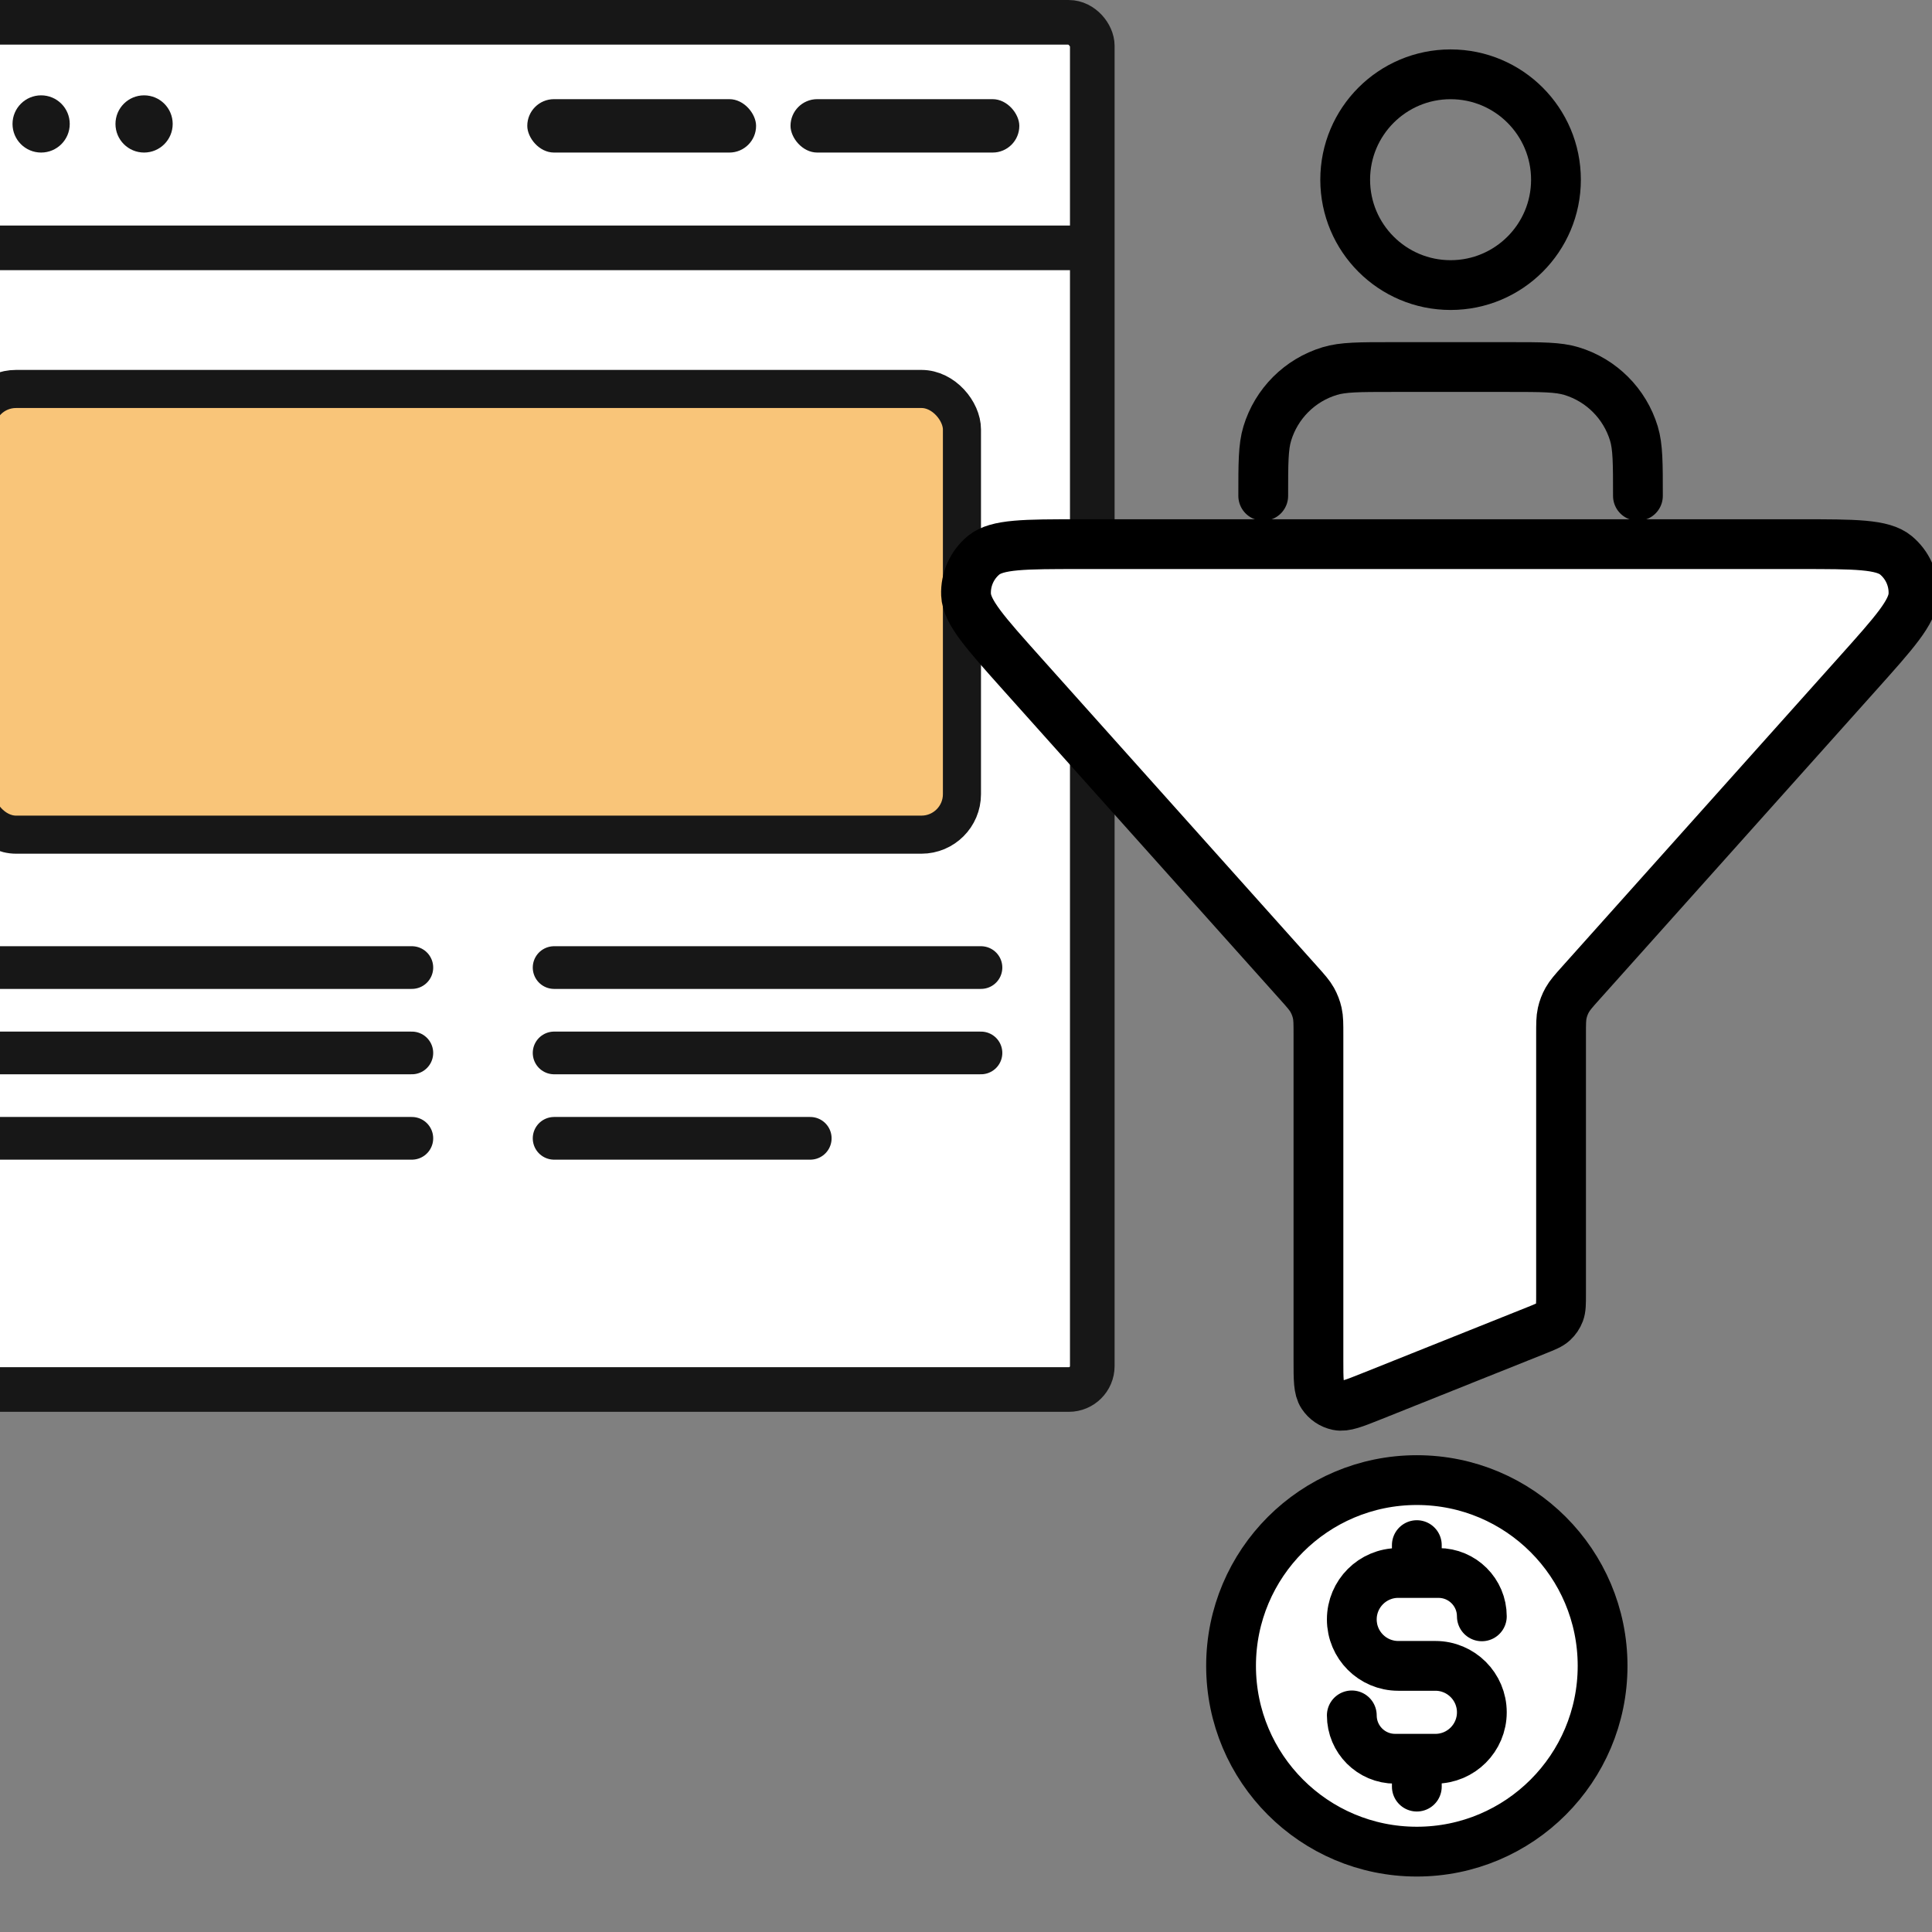 <?xml version="1.0" encoding="UTF-8"?>
<svg xmlns="http://www.w3.org/2000/svg" width="52" height="52" viewBox="0 0 52 52" fill="none">
  <rect x="0" y="0" width="52" height="52" fill="#808080" stroke="none"/>
  <g clip-path="url(#clip0_687_83355)">
    <rect x="-4.399" y="0.601" width="33.798" height="36.798" rx="0.631" fill="white"></rect>
    <circle cx="1.107" cy="3.336" r="0.77" fill="#171717"></circle>
    <circle cx="3.878" cy="3.336" r="0.77" fill="#171717"></circle>
    <path d="M-4.59 6.671H29.589" stroke="#171717" stroke-width="1.201"></path>
    <rect x="14.192" y="2.669" width="6.158" height="1.437" rx="0.718" fill="#171717"></rect>
    <rect x="21.277" y="2.669" width="6.158" height="1.437" rx="0.718" fill="#171717"></rect>
    <rect x="-0.658" y="10.469" width="26.549" height="11.996" rx="1.09" fill="#F9C579"></rect>
    <rect x="-0.658" y="10.469" width="26.549" height="11.996" rx="1.09" stroke="#171717" stroke-width="1.025"></rect>
    <path d="M-0.404 26.042H11.085" stroke="#171717" stroke-width="1.149" stroke-linecap="round"></path>
    <path d="M14.914 26.042H26.403" stroke="#171717" stroke-width="1.149" stroke-linecap="round"></path>
    <path d="M-0.404 28.34H11.085" stroke="#171717" stroke-width="1.149" stroke-linecap="round"></path>
    <path d="M14.914 28.34H26.403" stroke="#171717" stroke-width="1.149" stroke-linecap="round"></path>
    <path d="M-0.404 30.638H11.085" stroke="#171717" stroke-width="1.149" stroke-linecap="round"></path>
    <path d="M14.914 30.638H21.808" stroke="#171717" stroke-width="1.149" stroke-linecap="round"></path>
    <rect x="-4.399" y="0.601" width="33.798" height="36.798" rx="0.631" stroke="#171717" stroke-width="1.201"></rect>
    <path d="M44.085 13.346C44.085 12.466 44.085 12.027 43.977 11.669C43.732 10.863 43.102 10.232 42.296 9.988C41.938 9.879 41.498 9.879 40.618 9.879H37.467C36.587 9.879 36.147 9.879 35.789 9.988C34.984 10.232 34.353 10.863 34.109 11.669C34 12.027 34 12.466 34 13.346M41.879 4.837C41.879 6.403 40.609 7.673 39.043 7.673C37.476 7.673 36.206 6.403 36.206 4.837C36.206 3.27 37.476 2 39.043 2C40.609 2 41.879 3.27 41.879 4.837Z" stroke="black" stroke-width="1.34" stroke-linecap="round" stroke-linejoin="round"></path>
    <path d="M27.501 18.128C26.514 17.024 26.02 16.472 26.001 16.003C25.985 15.596 26.16 15.204 26.474 14.944C26.837 14.646 27.577 14.646 29.058 14.646H48.443C49.925 14.646 50.665 14.646 51.027 14.944C51.342 15.204 51.517 15.596 51.501 16.003C51.482 16.472 50.988 17.024 50 18.128L42.548 26.457C42.351 26.677 42.253 26.788 42.183 26.913C42.12 27.024 42.075 27.143 42.047 27.268C42.016 27.408 42.016 27.555 42.016 27.851V34.834C42.016 35.089 42.016 35.217 41.975 35.327C41.938 35.425 41.879 35.512 41.802 35.582C41.715 35.662 41.596 35.709 41.359 35.804L36.919 37.58C36.439 37.772 36.199 37.868 36.006 37.828C35.837 37.793 35.69 37.693 35.595 37.55C35.486 37.386 35.486 37.127 35.486 36.61V27.851C35.486 27.555 35.486 27.408 35.455 27.268C35.427 27.143 35.381 27.024 35.319 26.913C35.249 26.788 35.151 26.677 34.954 26.457L27.501 18.128Z" fill="white" stroke="black" stroke-width="1.34" stroke-linecap="round" stroke-linejoin="round"></path>
    <path d="M38.134 49.837C40.895 49.837 43.134 47.598 43.134 44.837C43.134 42.075 40.895 39.837 38.134 39.837C35.372 39.837 33.134 42.075 33.134 44.837C33.134 47.598 35.372 49.837 38.134 49.837Z" fill="white"></path>
    <path d="M36.384 46.17C36.384 46.815 36.906 47.337 37.55 47.337H38.634C39.324 47.337 39.884 46.777 39.884 46.087C39.884 45.397 39.324 44.837 38.634 44.837H37.634C36.943 44.837 36.384 44.277 36.384 43.587C36.384 42.897 36.943 42.337 37.634 42.337H38.717C39.361 42.337 39.884 42.859 39.884 43.504M38.134 41.587V42.337M38.134 47.337V48.087M43.134 44.837C43.134 47.598 40.895 49.837 38.134 49.837C35.372 49.837 33.134 47.598 33.134 44.837C33.134 42.075 35.372 39.837 38.134 39.837C40.895 39.837 43.134 42.075 43.134 44.837Z" stroke="black" stroke-width="1.34" stroke-linecap="round" stroke-linejoin="round"></path>
  </g>
  <defs>
    <clipPath id="clip0_687_83355">
      <rect width="52" height="52" fill="white"></rect>
    </clipPath>
  </defs>
</svg>

